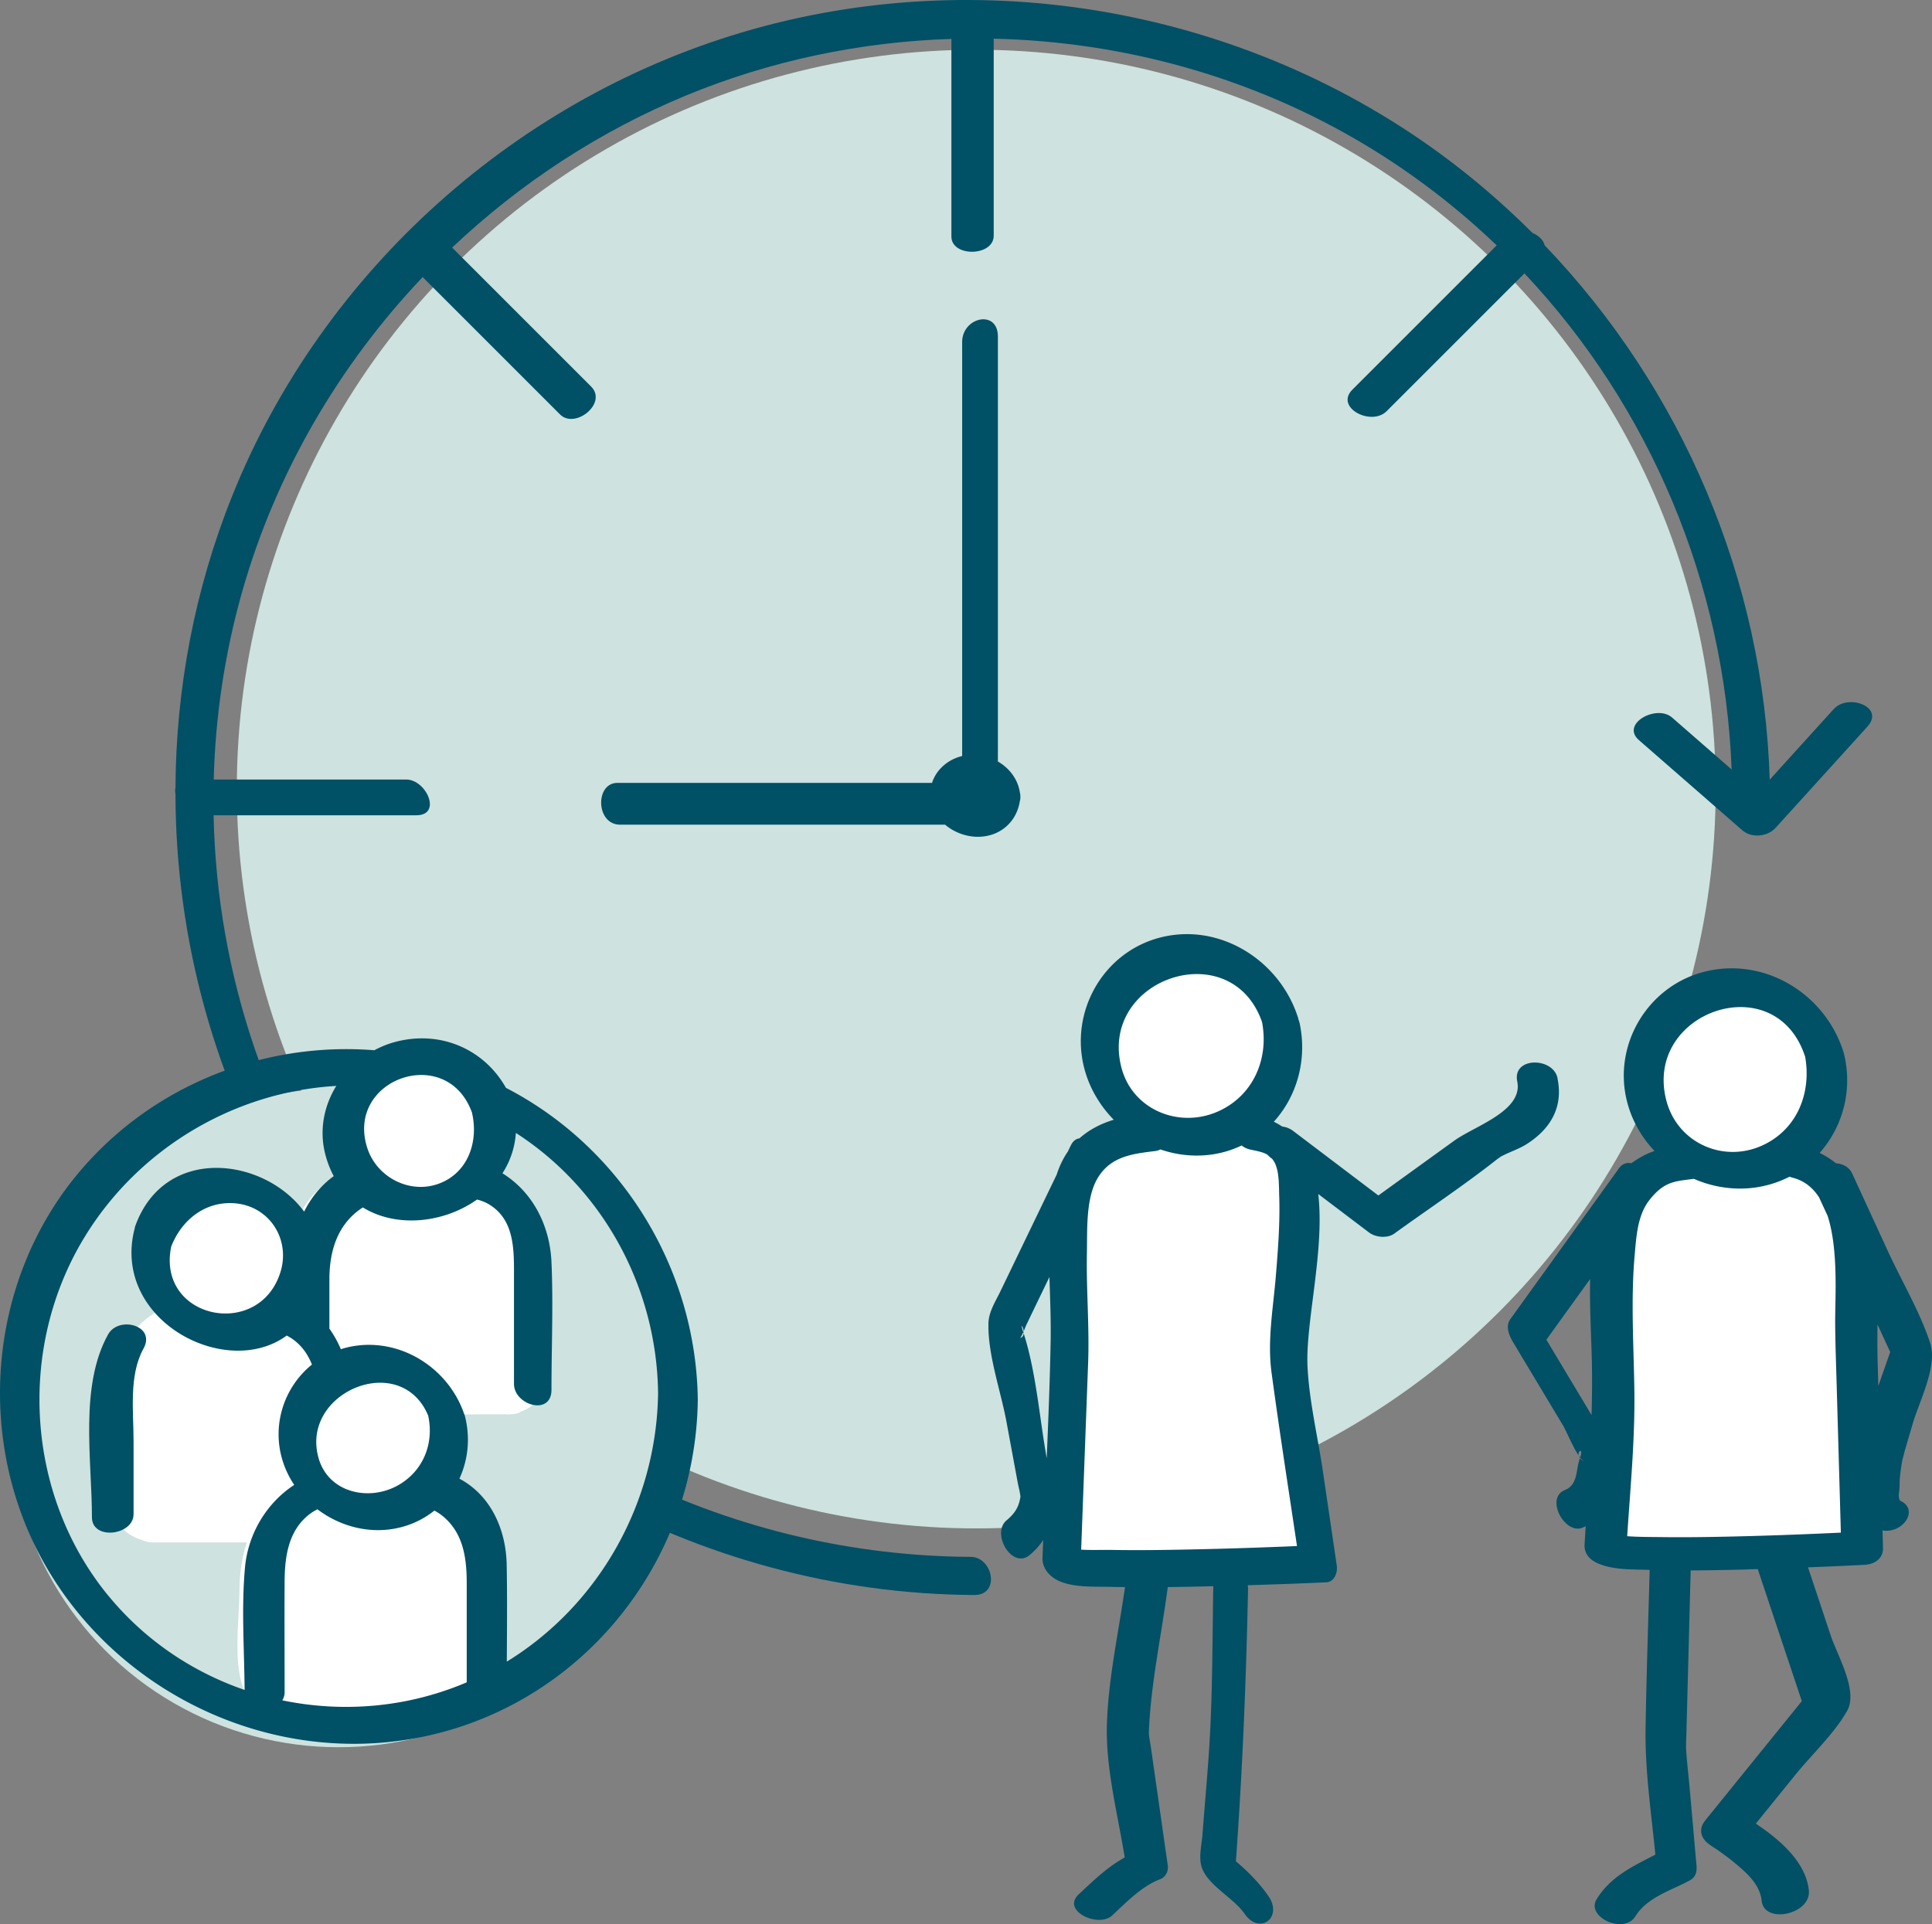 <svg id="Ebene_2" xmlns="http://www.w3.org/2000/svg" viewBox="0 0 319.65 318.4"><rect x="0" y="0" width="319.65" height="318.4" fill="#808080" stroke="none"/><defs><style>.cls-1{fill:#005066}.cls-2{fill:#fff}.cls-3{fill:#cee2df}</style></defs><g id="Ebene_10"><circle class="cls-3" cx="161.52" cy="130.57" r="122.34"/><path class="cls-2" d="M95.22 66.27 69.8 40.85M226.57 66.27l25.42-25.42"/><path class="cls-1" d="M303.41 117.31c-3.54 3.9-7.08 7.8-10.61 11.71-1.02-33.14-14.5-64.72-37.24-88.43-.19-.87-1-1.62-2.02-2.05-3.93-3.92-8.1-7.62-12.53-11.05C208.28 2.14 164.33-6.37 124.49 4.86 85.81 15.76 53.42 44.7 38.43 82.03c-6.21 15.45-9.31 31.89-9.4 48.32-.07.32-.07.67 0 1.04.05 23.98 6.52 47.9 19.16 68.66 23.87 39.2 67.13 63.64 112.99 63.88 4.4.02 3.08-6.29-.56-6.31-38.93-.21-76.12-18.03-99.84-49.1-16.23-21.26-24.91-47.27-25.44-73.61h33.52c4.35 0 1.67-5.92-1.66-5.92H35.36c.27-10.48 1.83-20.96 4.73-31.16 5.57-19.56 15.99-37.38 29.84-51.98l22.73 22.73c2.49 2.49 7.9-1.86 5.14-4.62L74.81 40.97c11.19-10.6 24.3-19.21 38.67-25.16 14-5.79 28.93-8.9 43.93-9.37v32.7c0 3.44 7 3.32 7-.14V6.4c21.52.49 42.89 6.4 61.54 17.62 7.91 4.76 15.15 10.34 21.68 16.58l-23.88 23.88c-2.95 2.95 3.12 6.11 5.67 3.56l22.8-22.8c20.77 22.05 33.1 51.25 34.28 82.09l-9.86-8.6c-2.56-2.23-8.56 1.05-5.48 3.74 5.7 4.97 11.4 9.95 17.11 14.92 1.53 1.33 4.16 1.08 5.51-.41 5.06-5.58 10.12-11.17 15.19-16.75 2.94-3.25-3.19-5.51-5.54-2.92z"/><path class="cls-2" d="M189.77 187.45c-2.02.24-3.32.45-3.32.45s-3.25 0-6.96 4.03c-4.1 4.45-2.52 23.79-2.52 30.51l-1.36 36.33c3.54 1.77 42.47 0 42.47 0l-4.87-33.13c0-7.47 3.95-31.28-.61-35.93-1.17-1.2-3.18-1.95-5.57-2.38"/><circle class="cls-2" cx="197.16" cy="172.9" r="15.22"/><path class="cls-1" d="M257.7 178.42c-.72-3.52-7.51-3.58-6.67.53 1 4.89-7.05 7.37-10.42 9.8-4.19 3.02-8.37 6.05-12.56 9.07-4.69-3.55-9.37-7.1-14.06-10.65-.6-.46-1.23-.69-1.83-.75-.44-.29-.91-.56-1.41-.8 3.85-4.23 5.56-10.31 4.27-16.33a3.22 3.22 0 0 0-.18-.55c-.02-.08-.03-.16-.05-.24-2.94-9.48-12.88-15.88-22.77-13.38-9.54 2.42-15.12 12.36-12.59 21.79.86 3.21 2.58 6.07 4.84 8.38-2.23.68-4.13 1.69-5.68 3.08-.55.06-1.06.41-1.44 1.2l-.48.99c-.76 1.11-1.38 2.38-1.85 3.83-1.57 3.25-3.14 6.51-4.71 9.76l-4.57 9.48c-.8 1.67-1.94 3.4-2 5.28-.15 5.18 2.03 11.23 2.97 16.3.62 3.37 1.25 6.74 1.87 10.11.14.74.37 1.55.45 2.31v.05c-.26 1.72-.94 2.76-2.29 3.89-2.6 2.19.91 8.18 3.82 5.74.95-.8 1.68-1.63 2.24-2.48l-.12 2.92c-.07 1.84 1.29 3.26 2.9 3.93 2.48 1.03 5.68.84 8.31.9.81.02 1.63.03 2.44.04-1.07 7.61-2.84 15.5-3 23.13-.15 7.03 1.82 14.58 2.96 21.62-2.84 1.52-5.41 4.03-7.63 6.11-2.89 2.69 3.26 5.61 5.57 3.46 2.31-2.15 4.87-4.82 7.91-5.98.92-.35 1.41-1.34 1.27-2.27-.56-3.9-1.11-7.79-1.67-11.69-.38-2.63-.75-5.27-1.13-7.9-.11-.76-.28-1.54-.33-2.3v-.15c.3-7.96 2.09-16.12 3.13-24.03 1.85-.02 3.7-.06 5.54-.1.66-.01 1.32-.04 1.99-.05-.15 8.19-.11 16.41-.55 24.58-.29 5.51-.83 11.03-1.24 16.53-.12 1.57-.6 3.52-.21 5.09.8 3.2 5.25 5.22 7.18 8.01 2.47 3.57 6.4.62 3.94-2.93-1.51-2.18-3.36-4.05-5.38-5.75 1.09-15.07 1.7-30 2.01-45.13 0-.19-.02-.37-.05-.56 4.33-.13 8.65-.28 12.97-.48 1.37-.06 1.92-1.62 1.76-2.75-.76-5.2-1.53-10.39-2.29-15.59-.84-5.7-2.28-11.63-2.55-17.39-.35-7.26 2.87-19.21 1.77-28.53l8.42 6.38c1.07.81 3.03 1 4.16.18 5.56-4.02 11.33-7.85 16.73-12.08.3-.24.63-.48.95-.69.03-.01.05-.03.08-.04 1.41-.74 2.92-1.2 4.27-2.08 3.91-2.54 5.94-6.11 4.98-10.78zm-48.9-9.32c1.17 6.03-1.39 12.15-7.2 14.78-6.49 2.94-14.29-.23-16.08-7.3-3.72-14.71 18.2-22.06 23.28-7.47zm-39.44 51.57c-.04.34-.19.65-.6.73.1-.02.33-.48.54-.96 0-.01 0-.03-.01-.04-.52-1.59-.01-.92.08-.12.19-.44.35-.85.38-.93 1.29-2.68 2.58-5.36 3.88-8.04.11 3.54.26 7.09.2 10.63-.12 6.46-.38 12.92-.65 19.38-1.2-6.73-1.74-14.16-3.8-20.65zm41.66-28.01c.65 1.51.57 3.75.63 5.36.14 4.33-.2 8.68-.55 13-.43 5.3-1.44 10.74-.73 16.04 1.29 9.6 2.79 19.18 4.22 28.77-5.66.24-11.32.43-16.98.55-4.59.1-9.19.17-13.79.09-1.41-.02-3.26.05-4.94-.04.38-10.29.77-20.58 1.15-30.86.23-6.06-.32-12.12-.2-18.19.08-3.8-.24-9.27 1.89-12.62 2.2-3.48 5.79-3.84 9.38-4.29.36-.04.63-.14.88-.27 2.83.97 5.89 1.29 8.97.77 1.61-.27 3.1-.77 4.48-1.42.39.3.84.54 1.38.66 1.19.26 2.13.41 2.88.86.18.19.38.38.62.56.06.04.11.08.17.13.2.25.39.54.55.91z"/><path class="cls-1" d="M169.36 220.28c-.02.05-.04.1-.07.16.02.08.04.16.07.23.01-.13.01-.26 0-.39z"/><path class="cls-2" d="M279.77 192.32c-2.02.27-3.32.51-3.32.51s-3.25 0-6.96 4.57c-4.1 5.05-2.52 26.98-2.52 34.62l-1.36 24.19c3.54 2.01 42.47 0 42.47 0l-1.02-35.84c0-8.47.11-20.21-4.45-25.49-1.17-1.36-3.18-2.21-5.57-2.7"/><circle class="cls-2" cx="287.16" cy="178.45" r="15.22"/><g><path class="cls-1" d="M261.2 240.86c.03.14.1.28.21.43.01-.04.02-.06.03-.1-.08-.1-.16-.22-.24-.33z"/><path class="cls-1" d="M314.33 244.64c.09-1.03.23-2.06.42-3.08.05-.11.38-1.45.44-1.66.43-1.44.85-2.88 1.27-4.33 1.1-3.73 4.14-9.51 2.89-13.32-1.7-5.2-4.73-10.28-7.01-15.24-1.97-4.28-3.94-8.57-5.91-12.85-.49-1.06-1.55-1.58-2.68-1.67-.8-.65-1.69-1.22-2.69-1.71 3.69-4.16 5.4-9.99 4.15-15.85 0-.04-.03-.07-.04-.11a4.61 4.61 0 0 0-.14-.66c-2.97-9.59-12.86-15.79-22.81-13.42-9.54 2.28-15.46 12.11-13.01 21.6.8 3.11 2.41 5.87 4.53 8.12-.84.27-1.74.68-2.86 1.37-.34.21-.66.43-.98.66-.75-.14-1.49.06-2.04.83-6 8.33-12 16.67-18 25-.84 1.16-.13 2.76.49 3.8 2.75 4.59 5.51 9.18 8.26 13.77.55.92 1.56 3.45 2.58 4.96-.2-.84.84-1.3.24.33.27.35.54.62.8.75-.41-.21-.67-.43-.83-.65v.02c-.69 1.77-.26 4.37-2.47 5.25-3.36 1.33-.05 7.41 2.87 6.25.19-.08.37-.16.55-.25l-.18 3.01c-.08 1.46.75 2.45 2.04 3.06 2.53 1.19 5.8 1.06 8.53 1.15h.2c-.24 8.76-.54 17.52-.68 26.28-.11 6.91.94 13.93 1.62 20.84-3.72 1.94-7.38 3.59-9.71 7.37-1.84 2.97 4.52 5.89 6.4 2.84 1.96-3.17 5.93-4.27 9.01-5.95 1-.55 1.19-1.44 1.1-2.48-.38-4.33-.76-8.67-1.15-13.01-.2-2.22-.48-4.46-.59-6.68-.05-1.07.02.54.02-.08 0-.65.03-1.29.05-1.94.24-9.03.47-18.07.71-27.1 2.61-.01 5.23-.06 7.84-.12 1.09-.02 2.17-.07 3.26-.1 2.43 7.29 4.86 14.57 7.29 21.85-5.32 6.58-10.65 13.15-15.97 19.73-1.28 1.58-.67 3.18.94 4.15-1.1-.67.99.67 1.14.78.92.66 1.83 1.32 2.7 2.04 2.03 1.68 4.26 3.59 4.55 6.35.41 3.91 8.23 2.25 7.8-1.76-.5-4.67-4.75-8.32-8.77-11.02 2.2-2.72 4.4-5.43 6.6-8.15 2.71-3.34 6.38-6.75 8.5-10.5 1.88-3.31-1.61-9.18-2.7-12.45-1.26-3.77-2.51-7.54-3.77-11.31 3.13-.12 6.26-.25 9.38-.42 1.68-.09 3.08-1.04 3.03-2.83-.03-.95-.05-1.9-.08-2.85 3.76.58 6.47-4.2 2.1-5.17 1.57.35.35.62.64-1.16.12-.75.06-1.56.13-2.32zm-15.67-69.81c1.05 5.91-1.22 11.94-6.93 14.64-6.49 3.07-14.11-.27-16-7.24-3.99-14.78 18.01-22.48 22.92-7.4zm-42.81 46.86c2.41-3.35 4.82-6.7 7.24-10.05-.1 4.43.16 8.91.27 13.12.08 3.13.05 6.26-.04 9.39-2.49-4.15-4.98-8.3-7.47-12.46zm18.99 32.66c-1.44-.02-3.81-.01-5.62-.15.51-7.89 1.28-15.85 1.19-23.74-.09-7.56-.62-15.13.04-22.68.27-3.09.46-6.66 2.43-9.18 2.44-3.12 4.21-3.13 7.38-3.53 3.24 1.41 6.87 1.96 10.5 1.38 1.92-.31 3.7-.91 5.32-1.74.15.05.3.11.47.16 1.96.48 3.38 1.66 4.42 3.27.47 1.02.94 2.04 1.41 3.05 1.83 5.66 1.22 13.58 1.25 17.91.02 3.41.16 6.81.25 10.22l.69 24.29c-5.25.25-10.51.45-15.77.59-4.65.12-9.3.21-13.94.15zm35.93-25-.12-4.17c-.05-1.88-.04-3.92-.02-6.02l2.1 4.56c-.46 1.37-1.18 3.34-1.96 5.64z"/></g><circle class="cls-3" cx="56.01" cy="234.62" r="54.5"/><path class="cls-2" d="M90.45 210.13c-.11-6.37-2.83-12.48-8.57-15.69-.63-.35-1.27-.63-1.93-.87 1.95-2.95 2.63-6.66 1.54-10.25-1.97-6.49-8.98-10.11-15.65-8.09-6.67 2.03-10.48 8.93-8.51 15.43.31 1.01.74 1.93 1.27 2.79-2.05.59-3.99 1.58-5.81 3.28-1.97 1.84-3.28 3.97-4.13 6.29-1.5-2.98-4.2-5.39-7.7-6.45-6.67-2.03-13.68 1.59-15.65 8.09-1.26 4.13-.16 8.43 2.52 11.53-5.23 1.92-8.69 7.11-9.34 12.68-.55 4.71-.15 9.63-.15 14.36s-.32 9.98 5.18 11.61c.48.24 1.03.39 1.69.39h15.63c-.85 2.5-1.21 5.21-1.22 7.97-.05 7.64-2.81 20.95 8.14 21.39 9.22.36 18.52 0 27.75 0 .3 0 .59-.04.86-.1h.07c5.4-.91 6.4-4.7 6.4-9.37s.06-9.7 0-14.55c-.08-6.06-2.3-12.06-7.92-15.08-.83-.45-1.7-.79-2.59-1.04 1.95-2.95 2.63-6.66 1.54-10.25-.01-.04-.03-.07-.04-.11 3.21-.03 6.42-.07 9.62-.07.33.04.68.05 1.04 0 .78 0 1.34-.17 1.72-.45 3.94-1.44 4.25-5.09 4.25-9.26 0-4.72.08-9.45 0-14.17z"/><path class="cls-1" d="M168.81 131.77c.01-.19-.01-.38-.06-.55-.31-2.26-1.74-4.11-3.65-5.21V55.7c0-4.56-5.91-3.24-5.91.91v68.49c-2.32.56-4.27 2.21-4.99 4.45h-52.05c-3.72 0-3.59 6.91.45 6.91h53.76a8.566 8.566 0 0 0 5.07 2c3.82.16 6.74-2.31 7.3-5.88.07-.25.11-.52.09-.82z"/><g><path class="cls-1" d="M17.88 220.82c-4.76 8.57-2.67 20.76-2.67 30.24 0 3.89 6.89 3.02 6.89-.51v-12.09c0-4.9-.81-10.87 1.64-15.3 2.13-3.84-4.11-5.49-5.86-2.34z"/><path class="cls-1" d="M83.71 180.01c-3.63-6.44-10.93-9.63-18.46-7.56-1.17.32-2.27.78-3.32 1.34-18-1.44-36.19 5.56-48.34 19.59-15.99 18.46-17.99 46.09-5.35 66.89 12.47 20.52 36.98 31.75 60.65 27.33 26.95-5.04 46.22-28.74 46.56-55.97-.27-21.73-12.63-41.74-31.74-51.62zm-22.95 9.93c-3.65-11.41 13.13-17.32 17.31-5.89 1.13 4.64-.49 9.85-5.27 11.74-4.86 1.93-10.46-.91-12.04-5.85zm-42.84 74.11c-13.63-16.62-15.12-40.93-3.98-59.26 8.97-14.76 24.8-24.12 41.7-25.1-2.1 3.41-2.9 7.56-1.72 11.69.34 1.19.78 2.27 1.3 3.24-2.11 1.52-3.75 3.56-4.9 5.87-6.65-9.02-23.03-11.05-27.92 2.33-.07.18-.11.37-.13.56-.01.05-.04.08-.05.14-3.66 14.98 15.16 24.86 25.22 17.48.49.26.95.54 1.38.89 1.32 1.07 2.2 2.41 2.79 3.91-4.57 3.69-6.69 9.94-4.86 15.88.45 1.45 1.1 2.8 1.93 4.03-4.6 3.01-7.63 8.11-8.14 13.62-.62 6.67-.12 13.59-.07 20.31-8.65-2.97-16.52-8.25-22.55-15.6zm52.92-29.81c1.01 4.61-.81 9.23-5.06 11.58-4.8 2.65-11.4 1.17-13.05-4.47-3.2-10.95 13.56-17.97 18.11-7.11zM28.32 206.3c1.68-4.37 5.58-7.56 10.49-7.19 5.76.44 9.28 5.96 7.59 11.39-3.51 11.27-20.51 7.77-18.08-4.2zm18.39 75.06c.23-.39.38-.83.38-1.32 0-6.14-.04-12.28 0-18.43.03-4.28.71-8.74 4.54-11.35.29-.19.58-.36.89-.51 3.63 2.75 8.33 4.06 12.92 3.17 2.48-.48 4.64-1.53 6.43-2.96.42.23.83.48 1.23.79 3.58 2.84 4.12 7.06 4.12 11.28v16.35c-.61.26-1.23.51-1.86.75-9.3 3.54-19.26 4.18-28.65 2.23zm37.14-6.4c.03-5.35.08-10.71-.02-16.06-.11-5.75-2.58-11.43-7.82-14.22 1.42-3.08 1.82-6.67.94-10.25a2.54 2.54 0 0 0-.22-.6c-.02-.06-.03-.11-.05-.18-2.91-7.95-11.57-12.88-19.88-10.52-.14.04-.26.09-.4.14-.5-1.18-1.12-2.32-1.9-3.41v-8.32c.03-4.46 1.28-8.76 5.11-11.46.14-.1.29-.19.43-.28 5.61 3.45 13.42 2.57 18.89-1.31.73.19 1.43.46 2.06.85 3.92 2.43 4.05 6.96 4.05 11.04v18.61c0 3.54 6.2 5.37 6.2.98 0-7.03.31-14.13 0-21.15-.26-5.92-3.02-11.52-8.11-14.67 1.25-1.94 2.05-4.18 2.22-6.68 14.25 9.17 23.3 25.35 23.53 43.02-.23 18.2-9.79 35.12-25.05 44.48z"/></g></g></svg>